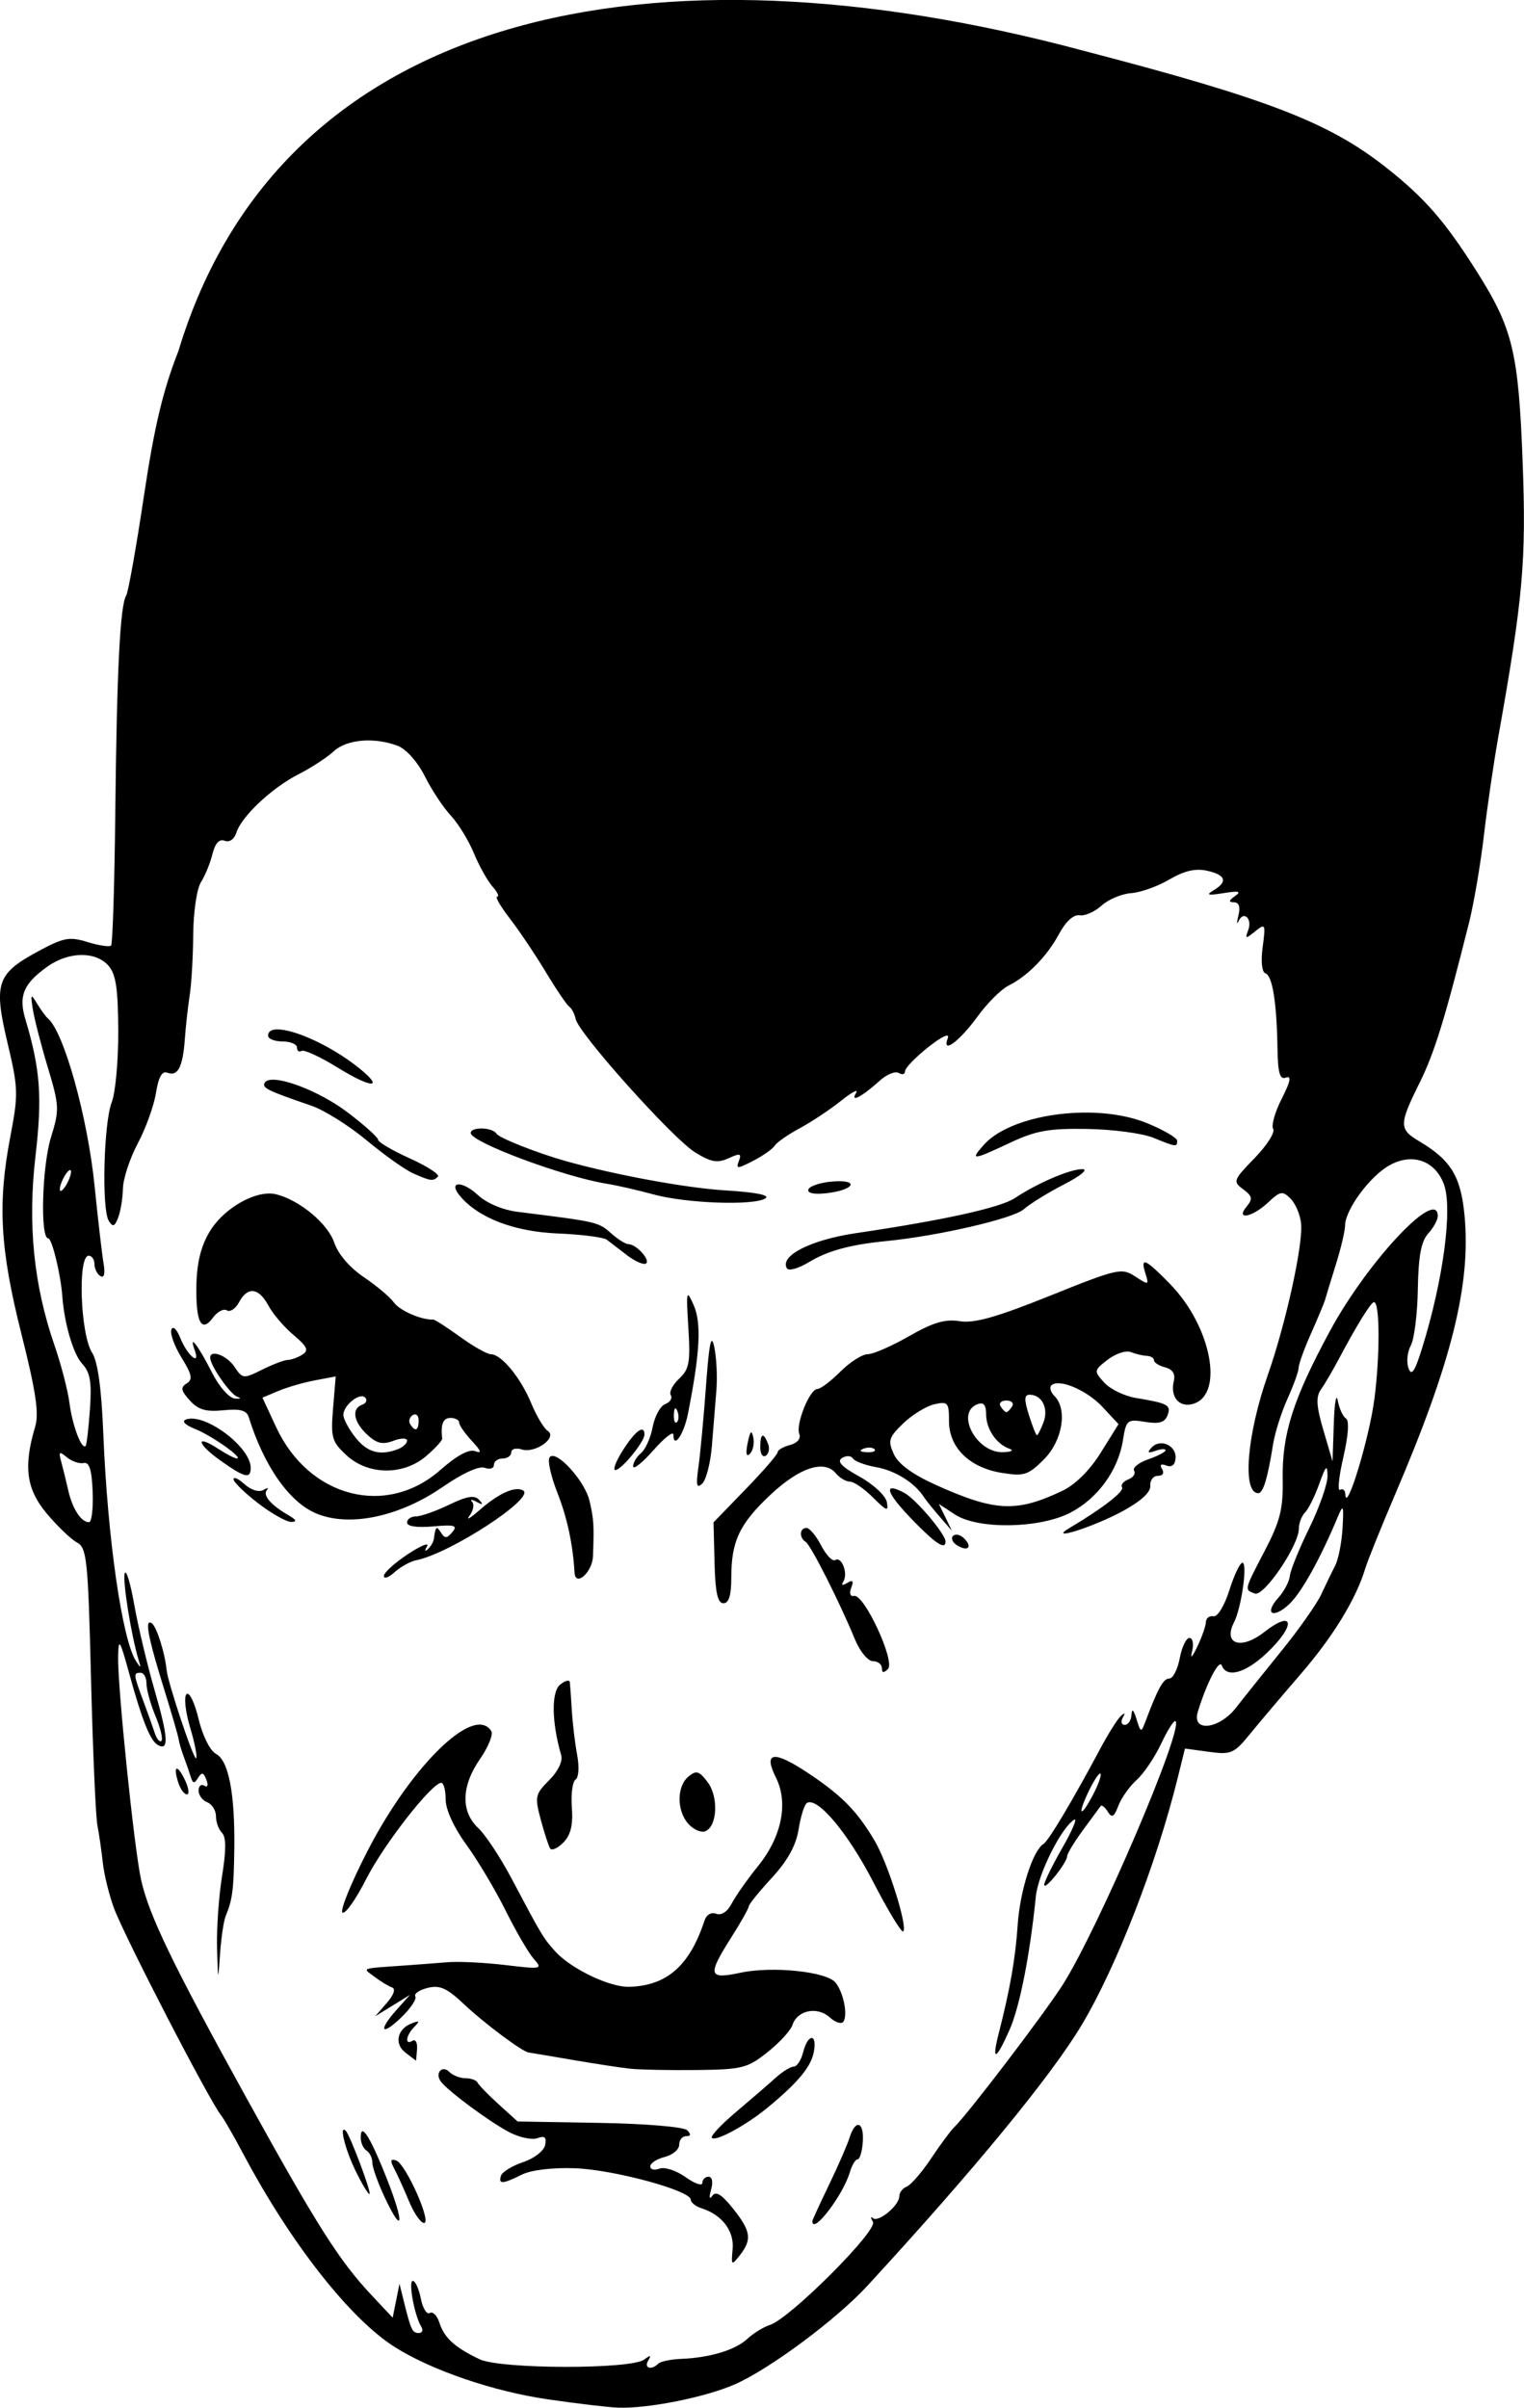 <?xml version="1.0" encoding="UTF-8" standalone="no"?>
<!-- Created with Inkscape (http://www.inkscape.org/) -->

<svg
   width="69.638mm"
   height="109.989mm"
   viewBox="0 0 69.638 109.989"
   version="1.1"
   id="svg37304"
   xml:space="preserve"
   inkscape:version="1.2 (dc2aedaf03, 2022-05-15)"
   sodipodi:docname="Man face.svg"
   xmlns:inkscape="http://www.inkscape.org/namespaces/inkscape"
   xmlns:sodipodi="http://sodipodi.sourceforge.net/DTD/sodipodi-0.dtd"
   xmlns="http://www.w3.org/2000/svg"
   xmlns:svg="http://www.w3.org/2000/svg"
   xmlns:rdf="http://www.w3.org/1999/02/22-rdf-syntax-ns#"
   xmlns:cc="http://creativecommons.org/ns#"
   xmlns:dc="http://purl.org/dc/elements/1.1/"><title
     id="title37340">Man face</title><sodipodi:namedview
     id="namedview37306"
     pagecolor="#ffffff"
     bordercolor="#666666"
     borderopacity="1.0"
     inkscape:showpageshadow="2"
     inkscape:pageopacity="0.0"
     inkscape:pagecheckerboard="0"
     inkscape:deskcolor="#d1d1d1"
     inkscape:document-units="mm"
     showgrid="false"
     inkscape:zoom="0.81282326"
     inkscape:cx="383.23214"
     inkscape:cy="221.45035"
     inkscape:window-width="1920"
     inkscape:window-height="1009"
     inkscape:window-x="1912"
     inkscape:window-y="-8"
     inkscape:window-maximized="1"
     inkscape:current-layer="layer1" /><defs
     id="defs37301" /><g
     inkscape:label="Lager 1"
     inkscape:groupmode="layer"
     id="layer1"
     transform="translate(-257.045,-90.393)"><path
       id="path37320"
       style="fill:#000000;stroke-width:0.265"
       d="m 265.21,106.396 c -0.72,1.829 -1.112,3.474 -1.592,6.676 -0.35,2.337 -0.713,4.373 -0.807,4.525 -0.278,0.449 -0.429,3.451 -0.497,9.848 -0.035,3.308 -0.122,6.072 -0.193,6.143 -0.071,0.071 -0.555,-0.001 -1.075,-0.161 -0.843,-0.259 -1.097,-0.209 -2.33,0.463 -1.821,0.991 -1.968,1.451 -1.324,4.16 0.487,2.05 0.495,2.328 0.127,4.254 -0.59,3.082 -0.474,5.136 0.505,9.026 0.661,2.623 0.81,3.628 0.629,4.233 -0.545,1.825 -0.408,2.851 0.526,3.967 0.487,0.581 1.108,1.177 1.38,1.323 0.455,0.244 0.509,0.757 0.645,6.219 0.082,3.274 0.213,6.291 0.292,6.704 0.079,0.413 0.191,1.187 0.249,1.72 0.058,0.533 0.285,1.458 0.505,2.055 0.476,1.293 4.351,8.789 4.895,9.469 0.129,0.161 0.581,0.947 1.006,1.748 2.183,4.111 4.893,7.561 6.958,8.857 1.683,1.056 4.486,2.011 6.962,2.372 1.339,0.195 2.792,0.367 3.229,0.381 1.374,0.046 3.986,-0.478 5.326,-1.067 1.596,-0.702 4.64,-2.965 6.052,-4.499 4.893,-5.314 8.42,-9.607 9.807,-11.937 1.582,-2.656 3.399,-7.332 4.365,-11.229 l 0.342,-1.377 1.092,0.149 c 1.012,0.139 1.15,0.079 1.871,-0.805 0.428,-0.525 1.473,-1.759 2.321,-2.741 1.484,-1.719 2.533,-3.433 2.954,-4.829 0.11,-0.364 0.735,-1.912 1.388,-3.44 2.559,-5.985 3.442,-9.536 3.15,-12.665 -0.169,-1.811 -0.623,-2.553 -2.09,-3.422 -0.908,-0.538 -0.906,-0.766 0.025,-2.64 0.688,-1.384 1.156,-2.898 2.269,-7.334 0.219,-0.873 0.523,-2.659 0.677,-3.969 0.153,-1.31 0.449,-3.334 0.656,-4.498 1.136,-6.374 1.286,-8.066 1.116,-12.574 -0.19,-5.034 -0.449,-6.105 -2.109,-8.725 -1.454,-2.295 -2.37,-3.345 -4.134,-4.735 -2.617,-2.063 -5.43,-3.146 -13.851,-5.337 -19.711,-5.283 -36.603,-1.844 -41.319,13.69 z m 8.769,17.824 c 0.411,0.011 0.84,0.092 1.24,0.244 0.386,0.147 0.908,0.732 1.237,1.389 0.313,0.624 0.847,1.432 1.188,1.796 0.34,0.364 0.815,1.138 1.055,1.72 0.24,0.582 0.623,1.267 0.849,1.521 0.226,0.255 0.324,0.463 0.216,0.463 -0.108,0 0.15,0.446 0.572,0.992 0.422,0.546 1.163,1.647 1.645,2.447 0.482,0.8 0.966,1.515 1.076,1.587 0.11,0.073 0.242,0.33 0.296,0.571 0.148,0.672 4.435,5.455 5.453,6.084 0.73,0.451 1.019,0.502 1.53,0.269 0.53,-0.241 0.604,-0.221 0.471,0.126 -0.142,0.369 -0.073,0.368 0.658,-0.01 0.449,-0.232 0.89,-0.543 0.982,-0.692 0.092,-0.149 0.605,-0.506 1.141,-0.794 0.536,-0.288 1.384,-0.852 1.886,-1.253 0.501,-0.401 0.81,-0.562 0.687,-0.358 -0.28,0.463 0.254,0.185 1.095,-0.571 0.317,-0.285 0.704,-0.439 0.86,-0.342 0.156,0.097 0.284,0.06 0.284,-0.082 0,-0.142 0.476,-0.635 1.058,-1.097 0.624,-0.494 0.992,-0.665 0.897,-0.416 -0.291,0.758 0.514,0.173 1.361,-0.989 0.441,-0.606 1.071,-1.235 1.399,-1.399 0.888,-0.443 1.77,-1.343 2.326,-2.375 0.304,-0.565 0.662,-0.89 0.932,-0.846 0.241,0.04 0.694,-0.16 1.007,-0.443 0.313,-0.283 0.921,-0.539 1.351,-0.569 0.43,-0.03 1.215,-0.31 1.745,-0.622 0.674,-0.397 1.191,-0.519 1.72,-0.403 0.863,0.19 0.966,0.504 0.294,0.9 -0.356,0.21 -0.25,0.239 0.463,0.124 0.7,-0.113 0.829,-0.082 0.529,0.132 -0.295,0.21 -0.308,0.284 -0.049,0.287 0.228,0.003 0.298,0.209 0.201,0.599 -0.081,0.327 -0.079,0.446 0.005,0.263 0.228,-0.498 0.64,-0.119 0.443,0.407 -0.154,0.411 -0.124,0.416 0.319,0.057 0.464,-0.377 0.482,-0.34 0.341,0.715 -0.088,0.66 -0.037,1.149 0.125,1.203 0.32,0.107 0.517,1.327 0.551,3.412 0.019,1.157 0.107,1.461 0.392,1.351 0.259,-0.099 0.201,0.184 -0.197,0.964 -0.31,0.608 -0.486,1.231 -0.391,1.384 0.095,0.154 -0.288,0.753 -0.85,1.332 -0.977,1.006 -1,1.069 -0.52,1.423 0.415,0.307 0.444,0.441 0.166,0.776 -0.544,0.655 0.24,0.514 0.974,-0.175 0.555,-0.521 0.659,-0.539 1.023,-0.175 0.223,0.223 0.44,0.73 0.482,1.129 0.101,0.946 -0.692,4.562 -1.513,6.903 -0.967,2.756 -1.185,5.424 -0.444,5.424 0.224,0 0.43,-0.677 0.675,-2.222 0.085,-0.537 0.383,-1.477 0.66,-2.089 0.278,-0.612 0.508,-1.252 0.511,-1.422 0.003,-0.17 0.263,-0.884 0.576,-1.587 0.314,-0.703 0.602,-1.398 0.641,-1.544 0.039,-0.146 0.257,-0.86 0.485,-1.587 0.228,-0.728 0.416,-1.523 0.418,-1.767 0.005,-0.731 1.135,-2.265 2.036,-2.763 1.039,-0.574 2.068,-0.218 2.477,0.858 0.413,1.088 -0.02,4.372 -0.988,7.483 -0.341,1.097 -0.487,1.312 -0.627,0.926 -0.1,-0.277 -0.053,-0.741 0.106,-1.032 0.159,-0.291 0.304,-1.451 0.322,-2.579 0.025,-1.502 0.15,-2.179 0.472,-2.534 0.241,-0.267 0.439,-0.624 0.439,-0.795 0,-1.351 -3.21,2.067 -4.929,5.248 -1.69,3.127 -2.193,4.708 -2.157,6.782 0.023,1.34 -0.118,1.904 -0.808,3.23 -0.965,1.854 -0.951,1.792 -0.467,1.978 0.413,0.159 2.012,-2.194 2.012,-2.96 0,-0.252 0.128,-0.587 0.284,-0.743 0.156,-0.156 0.449,-0.746 0.65,-1.309 0.299,-0.838 0.368,-0.905 0.377,-0.364 0.006,0.364 -0.368,1.435 -0.831,2.381 -0.464,0.946 -0.865,1.931 -0.89,2.188 -0.026,0.258 -0.261,0.705 -0.522,0.994 -0.675,0.746 -0.249,0.995 0.499,0.292 0.555,-0.521 1.428,-2.094 2.223,-4.004 0.24,-0.577 0.267,-0.508 0.207,0.539 -0.038,0.66 -0.191,1.434 -0.34,1.72 -0.149,0.286 -0.434,0.873 -0.633,1.305 -0.199,0.432 -1.017,1.594 -1.817,2.581 -0.8,0.988 -1.732,2.152 -2.071,2.588 -0.778,1.001 -2.041,1.143 -1.752,0.196 0.401,-1.314 0.978,-2.429 1.096,-2.117 0.222,0.587 1.078,0.353 2.046,-0.56 1.359,-1.281 1.269,-2.042 -0.114,-0.961 -1.055,0.825 -1.887,0.547 -1.371,-0.457 0.336,-0.655 0.627,-2.718 0.382,-2.716 -0.111,7.6e-4 -0.38,0.566 -0.598,1.257 -0.225,0.712 -0.54,1.227 -0.728,1.189 -0.182,-0.036 -0.336,0.083 -0.343,0.265 -0.007,0.182 -0.184,0.688 -0.394,1.124 -0.245,0.509 -0.329,0.581 -0.235,0.198 0.081,-0.327 0.026,-0.595 -0.123,-0.595 -0.149,0 -0.349,0.417 -0.444,0.926 -0.096,0.509 -0.31,0.926 -0.476,0.926 -0.275,0 -0.513,0.43 -1.099,1.984 -0.187,0.497 -0.211,0.489 -0.401,-0.132 -0.132,-0.433 -0.211,-0.502 -0.228,-0.198 -0.015,0.255 -0.152,0.463 -0.306,0.463 -0.154,0 -0.196,-0.149 -0.093,-0.331 0.128,-0.226 0.098,-0.246 -0.095,-0.066 -0.155,0.146 -0.567,0.8 -0.917,1.455 -1.284,2.406 -2.376,4.237 -2.613,4.384 -0.486,0.3 -1.071,2.135 -1.176,3.686 -0.104,1.544 -0.346,2.926 -0.866,4.961 -0.338,1.322 -0.132,1.255 0.495,-0.161 0.464,-1.05 0.933,-3.428 1.2,-6.093 0.102,-1.019 1.159,-3.137 1.747,-3.5 0.168,-0.104 -0.072,0.47 -0.532,1.275 -0.461,0.805 -0.835,1.569 -0.832,1.697 0.007,0.284 1.039,-1.003 1.047,-1.307 0.003,-0.119 0.328,-0.655 0.722,-1.191 0.394,-0.536 0.758,-1.031 0.808,-1.099 0.05,-0.069 0.197,0.047 0.327,0.256 0.187,0.302 0.286,0.247 0.484,-0.272 0.137,-0.359 0.514,-0.89 0.838,-1.181 0.324,-0.291 0.829,-1.04 1.122,-1.664 0.294,-0.624 0.587,-1.082 0.652,-1.018 0.373,0.373 -3.552,9.534 -5.166,12.058 -0.872,1.363 -4.347,5.921 -4.955,6.499 -0.153,0.146 -0.625,0.784 -1.049,1.419 -0.424,0.635 -0.924,1.213 -1.111,1.285 -0.187,0.072 -0.34,0.27 -0.34,0.44 0,0.422 -0.966,1.22 -1.211,1 -0.108,-0.097 -0.105,-0.018 0.006,0.175 0.227,0.394 -3.797,4.416 -4.708,4.705 -0.291,0.092 -0.755,0.378 -1.031,0.635 -0.55,0.512 -1.714,0.864 -3.036,0.916 -0.468,0.019 -0.934,0.117 -1.036,0.219 -0.315,0.315 -0.668,0.204 -0.458,-0.145 0.15,-0.25 0.105,-0.261 -0.183,-0.044 l -5.2e-4,5.2e-4 c -0.602,0.453 -6.566,0.442 -7.525,-0.015 -1.127,-0.536 -1.615,-0.98 -1.833,-1.667 -0.104,-0.329 -0.301,-0.529 -0.438,-0.444 -0.137,0.085 -0.322,-0.212 -0.411,-0.658 -0.089,-0.446 -0.254,-0.811 -0.366,-0.811 -0.216,0 0.075,1.588 0.382,2.086 0.101,0.163 0.053,0.296 -0.105,0.296 -0.299,0 -0.36,-0.127 -0.69,-1.455 l -0.197,-0.794 -0.155,0.774 -0.156,0.774 -0.975,-1.039 c -1.467,-1.564 -2.489,-3.175 -5.694,-8.976 -3.382,-6.123 -4.46,-8.353 -4.825,-9.98 -0.316,-1.41 -1.085,-8.892 -1.051,-10.231 0.021,-0.842 0.08,-0.751 0.497,0.765 0.587,2.137 0.958,3.077 1.297,3.286 0.534,0.33 0.504,-0.308 -0.114,-2.44 -0.348,-1.202 -0.773,-2.985 -0.945,-3.963 -0.172,-0.978 -0.367,-1.619 -0.433,-1.424 -0.109,0.319 0.302,2.873 0.639,3.972 0.113,0.37 0.095,0.376 -0.123,0.039 -0.635,-0.982 -1.302,-5.612 -1.495,-10.383 -0.084,-2.081 -0.253,-3.304 -0.511,-3.704 -0.538,-0.835 -0.667,-4.433 -0.159,-4.433 0.146,0 0.265,0.172 0.265,0.381 0,0.21 0.122,0.457 0.272,0.549 0.172,0.106 0.225,-0.108 0.144,-0.58 -0.07,-0.411 -0.254,-1.998 -0.408,-3.526 -0.319,-3.164 -1.408,-7.067 -2.143,-7.673 -0.088,-0.073 -0.305,-0.37 -0.483,-0.661 -0.291,-0.478 -0.31,-0.453 -0.196,0.265 0.07,0.437 0.377,1.627 0.684,2.646 0.527,1.751 0.535,1.926 0.143,3.193 -0.409,1.321 -0.498,4.612 -0.126,4.612 0.172,0 0.571,1.637 0.645,2.646 0.092,1.252 0.503,2.649 0.908,3.084 0.367,0.394 0.442,0.831 0.354,2.081 -0.061,0.87 -0.15,1.622 -0.197,1.671 -0.182,0.188 -0.605,-0.93 -0.735,-1.941 -0.075,-0.582 -0.383,-1.773 -0.685,-2.646 -0.953,-2.752 -1.233,-5.538 -0.871,-8.653 0.315,-2.708 0.222,-3.956 -0.465,-6.263 -0.316,-1.06 -0.08,-1.616 1.014,-2.395 0.957,-0.681 2.183,-0.705 2.773,-0.053 0.352,0.389 0.45,1.028 0.46,2.977 0.007,1.365 -0.127,2.839 -0.298,3.275 -0.367,0.938 -0.466,4.882 -0.136,5.415 0.185,0.3 0.268,0.272 0.429,-0.141 0.11,-0.281 0.209,-0.881 0.219,-1.332 0.01,-0.451 0.315,-1.379 0.679,-2.062 0.363,-0.683 0.737,-1.719 0.83,-2.303 0.117,-0.732 0.279,-1.019 0.522,-0.926 0.478,0.183 0.704,-0.253 0.798,-1.539 0.043,-0.594 0.143,-1.498 0.223,-2.007 0.08,-0.509 0.152,-1.759 0.16,-2.778 0.008,-1.027 0.166,-2.088 0.354,-2.381 0.186,-0.291 0.422,-0.867 0.524,-1.281 0.123,-0.497 0.311,-0.704 0.558,-0.609 0.219,0.084 0.439,-0.068 0.535,-0.369 0.237,-0.748 1.62,-2.047 2.843,-2.671 0.586,-0.299 1.309,-0.77 1.607,-1.048 0.294,-0.274 0.759,-0.438 1.284,-0.483 0.131,-0.011 0.266,-0.015 0.403,-0.011 z m -4.279,13.197 c -0.254,0.006 -0.406,0.095 -0.406,0.286 0,0.146 0.298,0.265 0.661,0.265 0.364,0 0.661,0.126 0.661,0.28 0,0.154 0.094,0.222 0.208,0.152 0.114,-0.07 0.856,0.272 1.648,0.761 v 5.2e-4 c 1.571,0.969 2.17,0.974 0.961,0.008 -1.288,-1.029 -2.973,-1.769 -3.735,-1.752 z m -0.041,2.305 c -0.26,-0.024 -0.444,0.013 -0.514,0.127 -0.146,0.236 0.103,0.359 2.134,1.056 0.582,0.2 1.713,0.909 2.514,1.575 0.8,0.666 1.753,1.345 2.117,1.507 0.81,0.362 0.924,0.378 1.145,0.157 0.096,-0.096 -0.48,-0.47 -1.279,-0.832 -0.799,-0.362 -1.453,-0.745 -1.453,-0.852 0,-0.107 -0.625,-0.669 -1.389,-1.248 -1.043,-0.791 -2.494,-1.418 -3.273,-1.49 z m 36.777,1.498 c -1.82,0.039 -3.638,0.575 -4.44,1.474 -0.642,0.721 -0.518,0.711 1.206,-0.1 1.175,-0.553 1.774,-0.659 3.532,-0.629 1.164,0.02 2.518,0.2 3.009,0.401 1.05,0.429 1.092,0.435 1.092,0.135 0,-0.126 -0.603,-0.48 -1.341,-0.787 -0.873,-0.363 -1.965,-0.518 -3.057,-0.495 z m -27.361,0.723 c -0.271,-0.007 -0.52,0.06 -0.52,0.208 0,0.418 4.267,2.008 6.227,2.319 0.451,0.072 1.408,0.29 2.125,0.486 1.511,0.411 4.576,0.52 5.111,0.181 0.234,-0.148 -0.434,-0.281 -1.852,-0.367 -1.761,-0.108 -4.997,-0.702 -7.246,-1.331 -1.302,-0.364 -3.065,-1.059 -3.187,-1.257 -0.093,-0.15 -0.387,-0.232 -0.658,-0.239 z m 27.434,1.859 c -0.543,-0.014 -2.064,0.636 -3.083,1.317 -0.658,0.44 -3.245,1.012 -7.276,1.607 -2.062,0.305 -3.498,1.039 -3.146,1.608 0.08,0.129 0.522,0.006 0.984,-0.274 0.875,-0.531 1.892,-0.809 3.559,-0.974 2.374,-0.234 5.788,-1.023 6.276,-1.451 0.291,-0.255 1.124,-0.769 1.852,-1.143 0.742,-0.381 1.109,-0.684 0.834,-0.691 z m -46.277,0.043 c 0.016,-0.005 0.029,-0.003 0.039,0.006 0.013,0.011 0.02,0.035 0.02,0.071 0,0.146 -0.116,0.443 -0.257,0.661 -0.141,0.218 -0.256,0.278 -0.256,0.132 0,-0.146 0.115,-0.443 0.256,-0.661 0.079,-0.123 0.151,-0.195 0.198,-0.209 z m 35.245,0.508 c -0.112,-0.003 -0.247,7.1e-4 -0.405,0.014 -0.549,0.046 -1.039,0.209 -1.089,0.362 -0.056,0.172 0.265,0.237 0.842,0.17 1.123,-0.131 1.438,-0.521 0.652,-0.545 z m -17.487,0.146 c -0.184,0.009 -0.21,0.185 0.068,0.52 0.835,1.006 2.477,1.638 4.465,1.72 1.091,0.045 2.103,0.174 2.249,0.286 0.146,0.112 0.562,0.431 0.925,0.709 0.363,0.278 0.751,0.448 0.862,0.38 0.229,-0.142 -0.435,-0.885 -0.792,-0.885 -0.128,0 -0.469,-0.208 -0.757,-0.463 -0.63,-0.557 -0.608,-0.553 -4.303,-1.014 -0.695,-0.087 -1.424,-0.395 -1.834,-0.775 -0.357,-0.331 -0.7,-0.488 -0.884,-0.479 z m -8.686,0.415 c -0.892,0.027 -2.113,0.793 -2.681,1.744 -0.399,0.668 -0.586,1.432 -0.604,2.47 -0.029,1.682 0.233,2.177 0.766,1.447 0.197,-0.269 0.479,-0.414 0.627,-0.323 0.148,0.091 0.398,-0.075 0.556,-0.371 0.391,-0.731 0.899,-0.673 1.34,0.151 0.202,0.378 0.719,0.983 1.149,1.345 0.629,0.53 0.708,0.704 0.405,0.897 -0.207,0.131 -0.508,0.24 -0.667,0.242 -0.16,0.002 -0.687,0.203 -1.173,0.445 -0.855,0.426 -0.895,0.422 -1.263,-0.132 -0.344,-0.518 -1.11,-0.805 -1.11,-0.415 0,0.359 0.923,1.684 1.247,1.79 0.193,0.063 0.14,0.098 -0.118,0.076 -0.266,-0.022 -0.719,-0.538 -1.052,-1.196 -0.619,-1.226 -1.072,-1.811 -0.784,-1.012 0.273,0.76 -0.346,0.231 -0.664,-0.568 -0.159,-0.399 -0.333,-0.559 -0.403,-0.372 -0.068,0.182 0.143,0.759 0.467,1.284 0.476,0.771 0.521,0.996 0.231,1.175 -0.29,0.179 -0.263,0.327 0.143,0.775 0.387,0.427 0.736,0.53 1.533,0.45 0.779,-0.078 1.065,0.001 1.165,0.322 0.688,2.219 1.848,3.874 3.077,4.39 1.515,0.637 3.801,0.158 5.784,-1.211 0.907,-0.626 1.665,-0.971 1.919,-0.873 0.231,0.089 0.42,0.029 0.42,-0.132 0,-0.161 0.179,-0.293 0.397,-0.293 0.218,0 0.397,-0.127 0.397,-0.283 0,-0.155 0.215,-0.214 0.477,-0.131 0.615,0.195 1.648,-0.542 1.187,-0.847 -0.176,-0.117 -0.515,-0.685 -0.753,-1.262 -0.48,-1.164 -1.365,-2.24 -1.843,-2.24 -0.171,0 -0.805,-0.358 -1.408,-0.795 -0.603,-0.437 -1.158,-0.792 -1.231,-0.789 -0.537,0.023 -1.523,-0.406 -1.792,-0.779 -0.178,-0.248 -0.8,-0.771 -1.382,-1.163 -0.636,-0.429 -1.172,-1.054 -1.345,-1.57 -0.29,-0.868 -1.577,-1.94 -2.653,-2.21 -0.111,-0.028 -0.232,-0.039 -0.359,-0.035 z m 40.03,3.155 c -0.067,0.035 -0.042,0.206 0.052,0.504 0.168,0.529 0.148,0.534 -0.471,0.129 -0.616,-0.403 -0.797,-0.362 -3.891,0.882 -2.441,0.981 -3.463,1.27 -4.121,1.163 -0.667,-0.108 -1.218,0.054 -2.317,0.683 -0.793,0.454 -1.645,0.825 -1.893,0.825 -0.248,0 -0.808,0.357 -1.245,0.794 -0.437,0.437 -0.91,0.794 -1.051,0.794 -0.351,0 -1.001,1.607 -0.83,2.053 0.083,0.215 -0.089,0.419 -0.425,0.507 -0.31,0.081 -0.563,0.229 -0.563,0.328 0,0.1 -0.659,0.862 -1.465,1.693 l -1.465,1.512 0.046,1.848 c 0.034,1.358 0.142,1.848 0.406,1.848 0.249,0 0.36,-0.361 0.36,-1.174 0,-1.665 0.374,-2.454 1.796,-3.788 1.321,-1.239 2.453,-1.61 2.979,-0.977 0.174,0.21 0.464,0.382 0.645,0.382 0.181,0 0.657,0.327 1.058,0.728 0.628,0.626 0.715,0.655 0.628,0.202 -0.055,-0.289 -0.617,-0.811 -1.248,-1.159 -0.821,-0.453 -1.048,-0.695 -0.798,-0.85 0.193,-0.119 0.416,-0.11 0.496,0.02 0.08,0.13 0.558,0.309 1.061,0.398 0.864,0.152 1.75,0.702 2.17,1.346 0.103,0.159 0.438,0.575 0.743,0.926 l 0.554,0.638 -0.299,-0.614 -0.299,-0.614 0.735,0.482 c 1.05,0.688 3.858,0.645 5.264,-0.08 1.251,-0.646 2.19,-1.932 2.408,-3.299 0.151,-0.947 0.197,-0.985 1.015,-0.853 0.638,0.104 0.899,0.028 1.023,-0.296 0.18,-0.47 0.03,-0.553 -1.441,-0.796 -0.526,-0.087 -1.178,-0.403 -1.448,-0.702 -0.483,-0.533 -0.479,-0.554 0.162,-1.049 0.36,-0.277 0.833,-0.433 1.052,-0.345 0.218,0.087 0.546,0.165 0.728,0.172 0.182,0.007 0.331,0.098 0.331,0.203 0,0.104 0.23,0.25 0.512,0.323 0.339,0.089 0.472,0.3 0.394,0.626 -0.178,0.738 0.26,1.24 0.904,1.035 1.4,-0.444 0.801,-3.533 -1.055,-5.446 -0.72,-0.741 -1.085,-1.062 -1.197,-1.003 z m -20.843,1.494 c -0.076,-0.009 -0.058,0.419 0.008,1.481 0.098,1.585 0.041,1.898 -0.423,2.331 -0.295,0.275 -0.466,0.612 -0.381,0.75 0.085,0.138 -0.028,0.321 -0.252,0.407 -0.224,0.086 -0.482,0.557 -0.574,1.047 -0.092,0.49 -0.333,1.029 -0.536,1.197 -0.203,0.169 -0.364,0.441 -0.358,0.605 0.006,0.164 0.423,-0.168 0.926,-0.738 0.503,-0.57 0.915,-0.89 0.915,-0.712 0,0.68 0.478,-0.01 0.666,-0.961 0.552,-2.795 0.622,-4.142 0.257,-4.964 -0.123,-0.276 -0.202,-0.438 -0.247,-0.443 z m 31.339,0.313 c 0.267,-0.003 0.277,2.411 0.018,4.417 -0.233,1.805 -1.295,5.293 -1.329,4.363 -0.007,-0.19 -0.115,-0.283 -0.24,-0.206 -0.125,0.077 -0.059,-0.589 0.147,-1.481 0.232,-1.002 0.278,-1.682 0.122,-1.779 -0.139,-0.086 -0.308,-0.455 -0.376,-0.819 -0.068,-0.364 -0.149,0.112 -0.18,1.058 l -0.057,1.72 -0.419,-1.423 c -0.321,-1.091 -0.348,-1.523 -0.115,-1.852 0.167,-0.236 0.525,-0.846 0.796,-1.355 0.839,-1.581 1.494,-2.642 1.632,-2.644 z m -30.243,1.777 c -0.092,-0.061 -0.172,0.558 -0.282,2.057 -0.107,1.455 -0.263,3.122 -0.346,3.704 -0.119,0.832 -0.083,0.993 0.174,0.752 0.179,-0.168 0.378,-0.942 0.441,-1.72 0.063,-0.778 0.156,-1.916 0.205,-2.53 0.05,-0.613 0.007,-1.506 -0.095,-1.984 -0.035,-0.164 -0.067,-0.26 -0.097,-0.28 z m -17.202,1.617 -0.121,1.46 c -0.11,1.331 -0.057,1.52 0.61,2.138 0.991,0.918 2.604,0.934 3.648,0.037 0.41,-0.352 0.738,-0.71 0.728,-0.794 -0.075,-0.659 0.04,-0.946 0.379,-0.946 0.218,0 0.397,0.096 0.397,0.214 0,0.118 0.264,0.498 0.587,0.844 0.42,0.451 0.463,0.582 0.151,0.463 -0.285,-0.109 -0.835,0.186 -1.598,0.858 -2.473,2.177 -6.005,1.258 -7.5,-1.951 l -0.63,-1.354 0.734,-0.308 c 0.404,-0.169 1.157,-0.387 1.675,-0.484 z m 33.103,0.316 c 0.533,0.047 1.388,0.494 1.931,1.074 l 0.736,0.789 -0.807,1.297 c -0.504,0.811 -1.165,1.467 -1.765,1.752 -2.093,0.993 -3.061,0.948 -5.762,-0.266 -1.078,-0.485 -1.726,-0.958 -1.934,-1.414 -0.279,-0.612 -0.233,-0.763 0.43,-1.402 0.409,-0.394 1.046,-0.786 1.417,-0.872 0.624,-0.144 0.675,-0.086 0.675,0.769 0,1.212 0.936,2.126 2.418,2.364 1.012,0.162 1.2,0.102 1.918,-0.616 0.85,-0.85 1.09,-2.29 0.483,-2.896 -0.172,-0.172 -0.237,-0.389 -0.145,-0.482 0.083,-0.083 0.225,-0.112 0.403,-0.096 z m -1.393,0.52 c 0.561,0 0.873,0.621 0.633,1.257 -0.124,0.327 -0.26,0.595 -0.302,0.595 -0.042,0 -0.206,-0.417 -0.366,-0.926 -0.223,-0.713 -0.215,-0.926 0.035,-0.926 z m -30.473,0.073 c 0.044,0.007 0.082,0.026 0.112,0.058 0.106,0.113 0.043,0.26 -0.139,0.325 -0.499,0.178 -0.398,0.785 0.229,1.368 0.432,0.403 0.703,0.467 1.191,0.282 0.349,-0.133 0.631,-0.137 0.631,-0.01 0,0.126 -0.188,0.302 -0.418,0.39 -0.817,0.313 -1.402,0.152 -1.944,-0.536 -0.302,-0.383 -0.549,-0.845 -0.549,-1.026 0,-0.39 0.582,-0.901 0.887,-0.85 z m 29.408,0.192 c 0.235,0 0.354,0.119 0.265,0.265 -0.09,0.146 -0.209,0.265 -0.265,0.265 -0.056,0 -0.175,-0.119 -0.265,-0.265 -0.09,-0.146 0.029,-0.265 0.265,-0.265 z m -1.142,0.134 c 0.151,0.011 0.216,0.165 0.216,0.485 0,0.676 0.462,1.366 1.058,1.579 0.229,0.082 0.108,0.15 -0.289,0.162 -1.206,0.037 -2.184,-1.8 -1.166,-2.191 0.07,-0.027 0.13,-0.039 0.181,-0.035 z m -13.998,0.231 c 0.028,-0.028 0.065,0.009 0.107,0.115 0.076,0.191 0.067,0.419 -0.021,0.507 -0.088,0.088 -0.151,-0.068 -0.139,-0.347 0.006,-0.154 0.025,-0.247 0.053,-0.274 z m -11.88,0.267 c 0.096,0.003 0.164,0.108 0.164,0.279 0,0.465 -0.159,0.533 -0.386,0.166 -0.084,-0.135 -0.031,-0.321 0.117,-0.412 0.037,-0.023 0.072,-0.033 0.104,-0.032 z m -10.297,0.198 c -0.063,0.006 -0.121,0.018 -0.175,0.038 -0.203,0.075 -0.033,0.25 0.415,0.428 0.761,0.302 2.245,1.349 1.913,1.349 -0.098,0 -0.474,-0.195 -0.838,-0.433 -1.071,-0.701 -1.001,-0.247 0.08,0.522 1.117,0.795 1.393,0.863 1.393,0.343 0,-0.84 -1.609,-2.146 -2.588,-2.246 -0.07,-0.007 -0.137,-0.008 -0.199,-0.002 z m 20.643,0.499 c -0.167,0.023 -0.474,0.353 -0.843,0.932 -0.321,0.503 -0.478,0.915 -0.35,0.915 0.274,0 1.33,-1.289 1.33,-1.623 0,-0.119 -0.026,-0.19 -0.074,-0.214 -0.018,-0.009 -0.039,-0.012 -0.063,-0.009 z m 5.024,0.129 c -0.01,-0.004 -0.019,-10e-4 -0.029,0.009 -0.04,0.04 -0.085,0.195 -0.142,0.472 -0.098,0.483 -0.062,0.657 0.104,0.491 0.141,-0.141 0.21,-0.478 0.152,-0.748 -0.029,-0.136 -0.056,-0.212 -0.085,-0.224 z m 0.504,0.152 c -0.063,0.028 -0.1,0.204 -0.1,0.523 0,0.3 0.114,0.475 0.253,0.389 0.139,-0.086 0.186,-0.332 0.104,-0.545 -0.105,-0.273 -0.194,-0.394 -0.257,-0.366 z m 18.266,0.345 c -0.047,-0.003 -0.094,-0.001 -0.141,0.006 -0.125,0.02 -0.245,0.079 -0.344,0.187 -0.214,0.233 -0.169,0.271 0.176,0.149 0.255,-0.09 0.463,-0.101 0.463,-0.025 0,0.076 -0.357,0.262 -0.793,0.414 -0.436,0.152 -0.727,0.385 -0.645,0.517 0.082,0.132 -0.036,0.312 -0.263,0.399 -0.227,0.087 -0.356,0.25 -0.286,0.362 0.113,0.183 -0.912,0.977 -2.378,1.843 -1.108,0.655 1.028,-0.01 2.381,-0.741 0.853,-0.461 1.31,-0.876 1.286,-1.17 -0.02,-0.251 0.136,-0.456 0.347,-0.456 0.225,0 0.304,-0.128 0.192,-0.31 -0.123,-0.199 -0.054,-0.257 0.195,-0.161 0.245,0.094 0.399,-0.027 0.422,-0.331 0.029,-0.384 -0.283,-0.661 -0.612,-0.684 z m -13.361,0.195 c 0.092,0.004 0.171,0.028 0.215,0.072 0.088,0.088 -0.068,0.151 -0.347,0.139 -0.308,-0.013 -0.371,-0.076 -0.16,-0.16 0.096,-0.038 0.201,-0.055 0.292,-0.051 z m -36.996,0.26 c 0.037,-0.027 0.134,0.038 0.307,0.182 0.224,0.186 0.569,0.304 0.766,0.263 0.261,-0.055 0.373,0.304 0.413,1.314 0.03,0.764 -0.045,1.389 -0.166,1.389 -0.361,0 -0.76,-0.612 -0.95,-1.457 -0.098,-0.436 -0.244,-1.029 -0.324,-1.319 -0.062,-0.225 -0.084,-0.344 -0.046,-0.371 z m 22.504,0.121 c -0.062,-0.002 -0.112,0.022 -0.145,0.074 -0.091,0.147 0.071,0.865 0.359,1.597 0.449,1.14 0.711,2.357 0.788,3.661 0.039,0.671 0.814,-0.017 0.842,-0.748 0.054,-1.418 0.038,-1.688 -0.157,-2.529 -0.19,-0.82 -1.25,-2.044 -1.687,-2.056 z m -14.543,1.01 c -0.025,0.005 -0.038,0.024 -0.037,0.057 0.005,0.132 0.511,0.624 1.124,1.095 0.613,0.471 1.293,0.854 1.511,0.852 0.278,-0.003 0.239,-0.095 -0.132,-0.31 -0.799,-0.461 -1.187,-0.914 -0.979,-1.144 0.102,-0.114 0.029,-0.117 -0.162,-0.006 -0.202,0.117 -0.561,0.007 -0.86,-0.263 -0.211,-0.191 -0.391,-0.296 -0.466,-0.281 z m 30.083,0.469 c -0.32,-0.024 -0.021,0.487 0.86,1.399 1.088,1.126 1.553,1.436 1.553,1.033 0,-0.342 -1.355,-1.942 -1.885,-2.226 -0.246,-0.131 -0.421,-0.198 -0.528,-0.206 z m -17.221,0.041 c -0.406,0.039 -1,0.374 -1.654,0.949 -0.431,0.379 -0.64,0.499 -0.465,0.268 0.175,-0.232 0.23,-0.519 0.122,-0.638 -0.108,-0.119 -0.018,-0.121 0.201,-0.003 0.29,0.156 0.322,0.132 0.118,-0.091 -0.208,-0.227 -0.556,-0.17 -1.376,0.226 -0.604,0.292 -1.282,0.53 -1.507,0.53 -0.225,0 -0.41,0.127 -0.41,0.282 0,0.174 0.457,0.241 1.187,0.176 0.987,-0.088 1.136,-0.044 0.883,0.26 -0.246,0.297 -0.345,0.301 -0.521,0.022 -0.206,-0.324 -0.245,-0.288 -0.325,0.296 -0.018,0.133 -0.141,0.342 -0.274,0.463 -0.142,0.13 -0.156,0.074 -0.036,-0.134 0.113,-0.195 -0.285,-0.03 -0.884,0.366 -0.599,0.396 -1.089,0.842 -1.089,0.991 0,0.149 0.222,0.07 0.493,-0.176 0.271,-0.245 0.718,-0.49 0.992,-0.545 1.536,-0.304 5.433,-2.841 4.884,-3.181 -0.089,-0.055 -0.204,-0.075 -0.339,-0.062 z m 13.278,1.77 c -0.317,0 -0.34,0.447 -0.034,0.636 0.234,0.145 1.557,2.762 2.253,4.457 0.224,0.546 0.592,0.992 0.818,0.992 0.226,0 0.41,0.143 0.41,0.317 h 5.2e-4 c 0,0.222 0.083,0.234 0.279,0.039 0.343,-0.343 -1.088,-3.432 -1.546,-3.336 -0.179,0.037 -0.233,-0.115 -0.133,-0.374 0.122,-0.317 0.071,-0.378 -0.183,-0.221 -0.223,0.138 -0.287,0.114 -0.176,-0.065 0.225,-0.364 -0.078,-1.162 -0.373,-0.98 -0.124,0.077 -0.413,-0.222 -0.641,-0.663 -0.228,-0.441 -0.531,-0.803 -0.673,-0.803 z m 6.8,0.311 c -0.039,0.008 -0.073,0.025 -0.1,0.052 -0.107,0.107 -0.024,0.301 0.186,0.431 0.494,0.305 0.718,0.082 0.318,-0.318 -0.127,-0.127 -0.287,-0.188 -0.404,-0.165 z m -36.821,4.01 c -0.18,0.057 0.025,0.966 0.689,3.1 0.337,1.085 0.629,2.092 0.648,2.237 0.019,0.146 0.124,0.503 0.233,0.794 0.109,0.291 0.253,0.705 0.319,0.919 0.097,0.311 0.164,0.32 0.335,0.044 0.167,-0.271 0.249,-0.252 0.379,0.087 0.097,0.253 0.058,0.365 -0.095,0.271 -0.144,-0.089 -0.262,0.011 -0.262,0.223 0,0.211 0.179,0.453 0.397,0.536 0.218,0.084 0.397,0.371 0.397,0.637 0,0.267 0.125,0.609 0.277,0.761 0.192,0.192 0.193,0.793 0.002,1.971 -0.151,0.932 -0.254,2.409 -0.229,3.282 0.045,1.572 0.046,1.575 0.138,0.265 0.051,-0.728 0.166,-1.502 0.257,-1.72 0.309,-0.747 0.367,-1.193 0.393,-3.043 0.035,-2.538 -0.254,-4.053 -0.834,-4.364 -0.276,-0.148 -0.614,-0.826 -0.801,-1.606 -0.178,-0.743 -0.425,-1.249 -0.549,-1.124 -0.124,0.124 -0.05,0.807 0.164,1.52 0.214,0.712 0.339,1.346 0.276,1.409 -0.105,0.105 -1.289,-3.436 -1.35,-4.037 -0.082,-0.807 -0.463,-1.999 -0.683,-2.135 -0.041,-0.025 -0.075,-0.035 -0.101,-0.027 z m -0.399,2.294 c 0.146,0 0.265,0.223 0.265,0.497 0,0.273 0.186,0.941 0.412,1.484 0.227,0.543 0.349,1.051 0.271,1.129 -0.078,0.078 -0.216,-0.084 -0.306,-0.36 -0.09,-0.275 -0.331,-0.949 -0.535,-1.498 -0.442,-1.189 -0.448,-1.252 -0.106,-1.252 z m 19.564,0.368 c -0.074,-0.03 -0.231,0.036 -0.404,0.179 -0.403,0.335 -0.38,1.729 0.054,3.218 0.08,0.273 -0.142,0.735 -0.549,1.142 -0.638,0.638 -0.664,0.758 -0.387,1.791 0.163,0.609 0.356,1.204 0.429,1.323 0.073,0.119 0.345,2e-5 0.605,-0.265 0.338,-0.345 0.449,-0.799 0.39,-1.602 -0.046,-0.616 0.031,-1.191 0.17,-1.277 0.142,-0.088 0.174,-0.579 0.073,-1.118 -0.099,-0.529 -0.209,-1.442 -0.244,-2.03 -0.035,-0.588 -0.077,-1.173 -0.092,-1.3 -0.004,-0.032 -0.019,-0.052 -0.044,-0.062 z m -3.985,2.004 c -0.061,-0.007 -0.126,-0.007 -0.194,0.002 -1.18,0.145 -3.392,2.594 -5.036,5.796 -0.747,1.454 -1.254,2.708 -1.127,2.786 0.127,0.079 0.614,-0.61 1.081,-1.531 0.804,-1.584 3,-4.398 3.432,-4.398 0.11,0 0.2,0.344 0.2,0.764 0,0.457 0.377,1.281 0.938,2.051 0.516,0.707 1.323,2.06 1.794,3.006 0.471,0.946 1.05,1.943 1.289,2.215 0.42,0.479 0.379,0.488 -1.287,0.289 -0.946,-0.113 -2.137,-0.172 -2.646,-0.13 -0.509,0.042 -1.343,0.106 -1.852,0.142 -2.201,0.156 -2.046,0.101 -1.484,0.526 0.275,0.208 0.632,0.425 0.794,0.482 0.181,0.064 0.09,0.337 -0.236,0.712 l -0.529,0.609 0.794,-0.49 0.794,-0.49 -0.595,0.665 c -0.87,0.972 -0.728,1.254 0.189,0.375 0.431,-0.413 0.724,-0.848 0.651,-0.967 -0.073,-0.119 0.178,-0.295 0.559,-0.39 0.558,-0.14 0.882,0.004 1.665,0.744 0.918,0.867 2.667,2.173 2.956,2.207 0.073,0.008 0.966,0.159 1.984,0.334 1.019,0.175 2.209,0.358 2.646,0.405 0.437,0.048 1.806,0.075 3.043,0.061 2.081,-0.024 2.323,-0.085 3.243,-0.817 0.547,-0.435 1.059,-0.994 1.138,-1.241 0.215,-0.673 1.131,-0.863 1.697,-0.351 0.266,0.241 0.552,0.328 0.635,0.194 0.203,-0.328 -0.009,-1.349 -0.371,-1.785 -0.414,-0.499 -2.887,-0.754 -4.33,-0.446 -1.481,0.316 -1.531,0.127 -0.424,-1.618 0.437,-0.688 0.794,-1.323 0.794,-1.411 0,-0.088 0.474,-0.674 1.054,-1.302 0.721,-0.782 1.108,-1.482 1.225,-2.218 0.095,-0.592 0.265,-1.133 0.379,-1.204 0.478,-0.295 1.87,1.361 3.028,3.602 0.682,1.32 1.3,2.34 1.374,2.267 0.214,-0.214 -0.705,-3.128 -1.305,-4.141 -0.809,-1.365 -1.494,-2.064 -3.034,-3.09 -1.582,-1.054 -2.071,-0.986 -1.477,0.204 0.578,1.158 0.265,2.7 -0.819,4.042 -0.486,0.601 -1.027,1.37 -1.203,1.709 -0.195,0.374 -0.471,0.557 -0.706,0.467 -0.226,-0.087 -0.449,0.043 -0.537,0.311 -0.678,2.063 -1.718,2.978 -3.441,3.027 -0.889,0.025 -2.657,-0.821 -3.377,-1.616 -0.546,-0.604 -0.622,-0.73 -2.001,-3.336 -0.505,-0.955 -1.189,-1.991 -1.521,-2.302 -0.804,-0.755 -0.774,-1.919 0.084,-3.156 0.378,-0.545 0.609,-1.117 0.514,-1.271 -0.107,-0.173 -0.256,-0.267 -0.439,-0.289 z m -13.935,2.009 c -0.065,0.019 -0.055,0.232 0.07,0.626 0.096,0.302 0.274,0.549 0.396,0.549 0.122,0 0.086,-0.289 -0.081,-0.642 -0.179,-0.378 -0.32,-0.552 -0.386,-0.533 z m 23.718,0.174 c -0.096,0.01 -0.199,0.075 -0.333,0.187 -0.542,0.45 -0.542,1.566 0,2.165 0.232,0.256 0.576,0.407 0.766,0.334 0.552,-0.212 0.62,-1.571 0.111,-2.245 -0.194,-0.257 -0.323,-0.395 -0.449,-0.431 -0.032,-0.009 -0.063,-0.012 -0.095,-0.009 z m 18.494,0.054 c 0.057,0.057 -0.086,0.472 -0.319,0.922 -0.581,1.124 -0.77,1.037 -0.226,-0.104 0.242,-0.507 0.487,-0.875 0.545,-0.818 z m -31.261,11.334 c -0.048,0.012 -0.116,0.035 -0.205,0.069 -0.671,0.255 -0.819,0.942 -0.289,1.344 0.257,0.195 0.472,0.358 0.477,0.363 0.005,0.005 0.028,-0.232 0.05,-0.527 0.022,-0.294 -0.072,-0.466 -0.208,-0.381 -0.364,0.225 -0.303,-0.246 0.082,-0.634 0.133,-0.134 0.193,-0.208 0.177,-0.233 -0.008,-0.012 -0.036,-0.012 -0.084,-5.2e-4 z m 18.062,0.74 c -0.115,0.002 -0.278,0.218 -0.386,0.647 -0.091,0.364 -0.285,0.661 -0.431,0.661 -0.146,0 -0.519,0.231 -0.831,0.514 -0.312,0.283 -1.125,0.985 -1.807,1.56 -0.682,0.575 -1.178,1.106 -1.104,1.181 0.182,0.182 1.581,-0.581 2.575,-1.404 1.368,-1.132 1.955,-1.841 2.085,-2.52 0.082,-0.429 0.014,-0.641 -0.101,-0.64 z m -16.79,1.426 c -0.222,-0.014 -0.364,0.269 -0.157,0.557 0.306,0.426 2.25,1.865 3.141,2.326 0.464,0.24 1.041,0.36 1.284,0.267 0.326,-0.125 0.416,-0.044 0.347,0.31 -0.052,0.267 -0.495,0.614 -1.003,0.784 -0.501,0.168 -0.957,0.447 -1.014,0.619 -0.134,0.403 0.067,0.394 0.945,-0.044 0.43,-0.214 1.399,-0.331 2.434,-0.294 1.775,0.065 5.292,1.019 5.292,1.437 0,0.13 0.224,0.307 0.498,0.394 0.93,0.295 1.49,1.032 1.414,1.862 -0.069,0.756 -0.053,0.769 0.331,0.28 0.564,-0.72 0.507,-1.103 -0.316,-2.135 -0.511,-0.64 -0.783,-0.809 -0.943,-0.581 -0.135,0.192 -0.158,0.082 -0.057,-0.275 0.099,-0.35 0.051,-0.595 -0.115,-0.595 -0.155,0 -0.283,0.127 -0.283,0.283 0,0.155 -0.346,0.036 -0.769,-0.266 -0.423,-0.301 -0.959,-0.475 -1.191,-0.387 -0.232,0.089 -0.421,0.043 -0.421,-0.103 0,-0.145 0.298,-0.339 0.661,-0.43 0.364,-0.091 0.661,-0.342 0.661,-0.558 0,-0.216 0.143,-0.392 0.318,-0.392 0.217,0 0.232,-0.086 0.046,-0.271 -0.153,-0.153 -1.902,-0.299 -4.01,-0.335 l -3.738,-0.065 -0.87,-0.789 c -0.478,-0.434 -0.91,-0.878 -0.96,-0.987 -0.05,-0.109 -0.295,-0.198 -0.545,-0.198 -0.25,0 -0.583,-0.13 -0.742,-0.288 -0.082,-0.082 -0.165,-0.12 -0.239,-0.125 z m 18.953,2.551 c -0.125,-0.041 -0.292,0.142 -0.427,0.573 -0.103,0.327 -0.527,1.301 -0.944,2.164 -0.416,0.863 -0.758,1.607 -0.758,1.654 0,0.649 1.396,-1.17 1.711,-2.23 0.097,-0.327 0.258,-0.596 0.358,-0.596 0.099,-2.8e-4 0.206,-0.357 0.236,-0.794 0.033,-0.464 -0.051,-0.729 -0.176,-0.77 z m -23.54,0.211 c -0.151,0.019 0.105,0.985 0.515,1.833 0.294,0.609 0.591,1.108 0.658,1.108 0.125,0 -0.883,-2.688 -1.083,-2.888 -0.039,-0.039 -0.069,-0.056 -0.09,-0.053 z m 0.853,0.075 c -0.052,0.009 -0.079,0.102 -0.079,0.283 0,0.239 0.119,0.508 0.265,0.598 0.146,0.09 0.265,0.336 0.265,0.548 0,0.211 0.254,0.923 0.563,1.582 0.845,1.798 0.912,1.206 0.097,-0.854 -0.571,-1.442 -0.954,-2.182 -1.111,-2.156 z m 1.388,1.302 c -0.107,0.007 -0.082,0.13 0.066,0.408 0.144,0.272 0.447,0.94 0.674,1.486 0.227,0.546 0.535,0.992 0.685,0.992 0.37,0 -0.839,-2.711 -1.274,-2.856 -0.065,-0.022 -0.115,-0.032 -0.15,-0.03 z"
       sodipodi:nodetypes="csssssssssssssssssssscscscccssscsssssssssccssssssssssssscssssssssscsssssscsssssccssssssssssssscsssscssscssssscssssssssscssssssssssssssscsscsssssssssssssssssssccsssssssssssscssssssccssssssscccccsssssssssssssssssssssssssscsssssscssssssssscsssssssssssssccssssssssssssssssssssssssssssscssssssscssssssssssssssssssssssssscsssssscssscssssssssscsssssscsssscssssssssssssssssssccssssscsssssscccccsssssssscsscscsssssssssssssscsssssscccsscssssssssccsscssssscccccscccsssssssssssssscssscssscssssssssssscsssssssssssssssssssssssssssssssssssssssssssssssssssssssssssssssssssssssscssscscscsssssssssssssssssssssssssscssssssccsssssssssssssssssssssssssssscsssssssssssssssssssssssssssssscsssssssssssssscccsssssssssssssssssssssssssssscssssssssssssssscsssscssssscsssssssssscssssssssssscsssssssssssssssscccssssssssssssssssssssssssssssss" /></g></svg>
